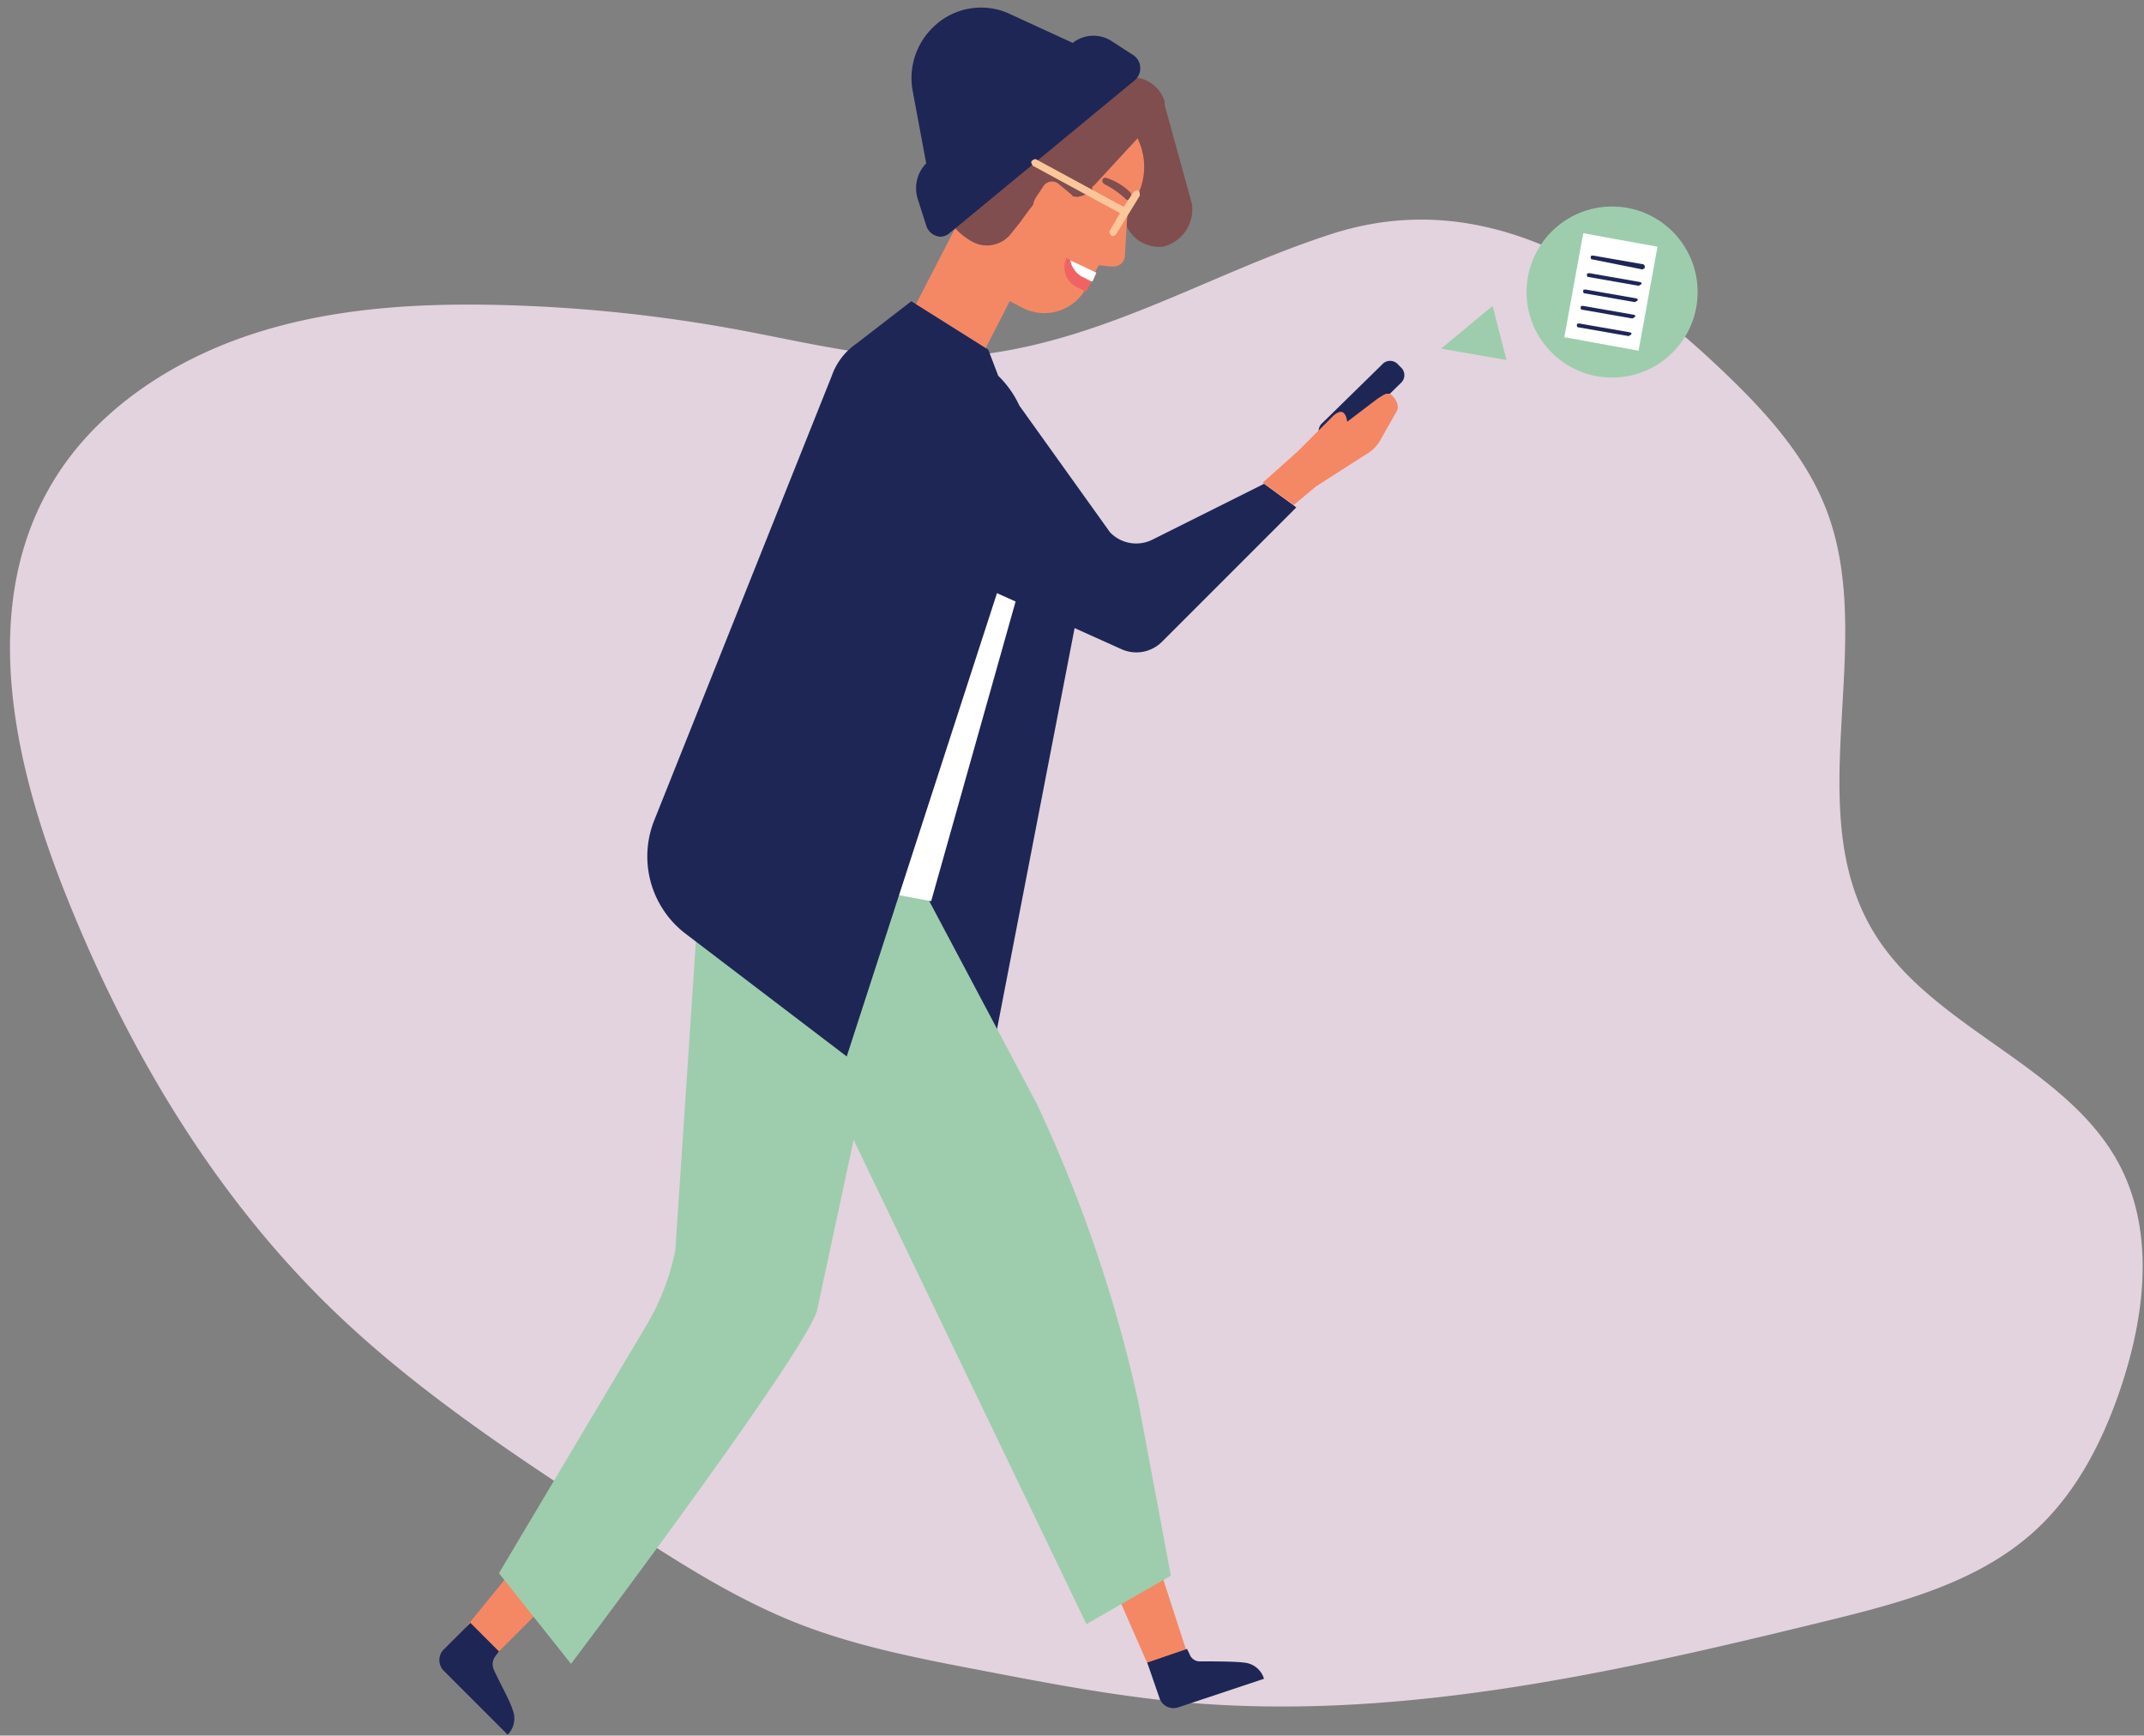 <svg xmlns="http://www.w3.org/2000/svg" xmlns:xlink="http://www.w3.org/1999/xlink" width="488" height="395" viewBox="0 0 488 395">
  <rect x="0" y="0" width="488" height="395" fill="#808080" stroke="none"/>
  <defs>
    <clipPath id="clip-eSafety-guide">
      <rect width="488" height="395"/>
    </clipPath>
  </defs>
  <g id="eSafety-guide" clip-path="url(#clip-eSafety-guide)">
    <g id="Group_18295" data-name="Group 18295" transform="translate(-132 -1234)">
      <path id="Path_89365" data-name="Path 89365" d="M219.095,23.887c-16.479-.11-32.388-5.465-48.34-9.6A344.237,344.237,0,0,0,117.01,4.844C97.762,3.023,78.119,2.857,59.442,7.714S23.055,22.728,12.333,38.349C-5.9,64.789-.939,100.115,8.641,130.529c11.382,36.1,28.564,70.874,54.053,99.356,18.105,20.2,40.034,36.817,61.831,53.321,12.3,9.328,24.7,18.657,38.672,25.391,13.008,6.237,27.07,9.991,41.045,13.689,14.941,3.974,29.883,7.948,45.132,10.432,48.691,7.893,98.525.276,147.172-8.059,17.139-2.925,34.98-6.237,48.6-16.725,10.635-8.169,17.666-19.982,22.676-32.235,6.548-16.007,9.932-34.554,2.813-50.34-10.547-23.293-40.3-33.615-51.943-56.412-14.941-29.2,5.625-65.354-4-96.6-4-13.027-12.92-24.011-22.236-34.112C370.266,14.117,341.745-6.692,306.765,1.974,277.146,9.315,250.867,24.108,219.095,23.887Z" transform="matrix(0.998, -0.07, 0.07, 0.998, 128.746, 1306.768)" fill="#e3d3de"/>
      <g id="Group_11229" data-name="Group 11229" transform="translate(-733 -2360)">
        <rect id="Rectangle_13467" data-name="Rectangle 13467" width="28.551" height="121.554" transform="matrix(0.982, 0.19, -0.19, 0.982, 1085.639, 3710.407)" fill="#1e2656"/>
        <path id="Path_89342" data-name="Path 89342" d="M63.777,151.142l8.763-2.827L65.19,125.7,53.6,127.961Z" transform="translate(1062.919 3822.654)" fill="#f48865"/>
        <path id="Path_89343" data-name="Path 89343" d="M64.067,146.386l19.505-6.5a5.188,5.188,0,0,0-4.523-3.675c-1.979-.283-7.35-.283-9.894-.283a2.472,2.472,0,0,1-2.544-1.7l-.565-1.131L57,136.21l2.827,8.2A3.361,3.361,0,0,0,64.067,146.386Z" transform="translate(1069.13 3836.173)" fill="#1e2656"/>
        <path id="Path_89344" data-name="Path 89344" d="M2.1,144.188l6.5,6.5L25.28,134.011,18.213,124.4Z" transform="translate(968.836 3820.28)" fill="#f48865"/>
        <path id="Path_89345" data-name="Path 89345" d="M.848,141.742l14.7,14.7a5.2,5.2,0,0,0,1.131-5.654c-.565-1.979-3.11-6.5-4.24-9.046a3.033,3.033,0,0,1,.283-3.11l.848-1.131-6.5-6.5L.848,137.219A3.439,3.439,0,0,0,.848,141.742Z" transform="translate(965 3832.337)" fill="#1e2656"/>
        <path id="Path_89346" data-name="Path 89346" d="M104.713,246.557l19.223-11.025-7.35-39.293a322.849,322.849,0,0,0-23.18-68.127L61.462,67.9,23.3,77.229Z" transform="translate(1007.565 3717.063)" fill="#9ecdad"/>
        <path id="Path_89347" data-name="Path 89347" d="M4.8,234.784,21.2,255.42s52.3-69.258,55.972-80.282L96.39,85.526,51.16,68l-6.219,93.286a54.03,54.03,0,0,1-6.5,16.961Z" transform="translate(973.769 3717.245)" fill="#9ecdad"/>
        <path id="Path_89348" data-name="Path 89348" d="M52.205,122.042,32.7,118.367,46.269,46l26.007,4.806Z" transform="translate(1024.738 3677.055)" fill="#fff"/>
        <path id="Path_89349" data-name="Path 89349" d="M70.436,10.571,52.061,28.1,49.8,12.832,59.694,5.2Z" transform="translate(1055.977 3602.52)" fill="#7d6158"/>
        <path id="Path_89350" data-name="Path 89350" d="M74.574,35.49c0-.283-.283-.848-.283-1.131h0L68.355,12.875v-.848a7.869,7.869,0,0,0-8.763-5.371c-4.24,1.131-7.35,5.088-6.5,9.611a8.1,8.1,0,0,0,7.067,6.784l1.131,8.2a7.8,7.8,0,0,0-2.261,7.067A8.179,8.179,0,0,0,68.073,45.1,8.734,8.734,0,0,0,74.574,35.49Z" transform="translate(1061.732 3605.021)" fill="#804e4e"/>
        <path id="Path_89351" data-name="Path 89351" d="M60.188,6.2,78.28,14.4a14.65,14.65,0,0,1,6.784,19.788L82.8,38.426l-.565,9.329A2.534,2.534,0,0,1,79.693,50.3h-.848L76.3,50.016,73.474,55.1a10.8,10.8,0,0,1-14.7,4.523L40.4,50.016Z" transform="translate(1038.805 3604.346)" fill="#f48865"/>
        <path id="Path_89352" data-name="Path 89352" d="M53.961,57.337,37,49.422,54.526,15.5l16.113,9.329Z" transform="translate(1032.593 3621.336)" fill="#f48865"/>
        <path id="Path_89353" data-name="Path 89353" d="M72.213,47.774l-.565-.565a2.41,2.41,0,0,1,0-3.675L85.217,30.248a2.41,2.41,0,0,1,3.675,0l.565.565a2.41,2.41,0,0,1,0,3.675L75.888,47.774A2.41,2.41,0,0,1,72.213,47.774Z" transform="translate(1094.341 3646.729)" fill="#1e2656"/>
        <path id="Path_89354" data-name="Path 89354" d="M89.48,46.062a8.986,8.986,0,0,0,3.392-3.11l3.675-6.5c.565-.848.848-1.7-.283-3.392-1.413-1.979-2.544-.565-3.675,0L85.523,38.43c-.283-1.979-1.131-3.11-3.11-1.413l-8.2,8.2L66.3,52.281l7.067,5.088,5.088-4.24Z" transform="translate(1086.12 3651.551)" fill="#f48865"/>
        <path id="Path_89355" data-name="Path 89355" d="M75.7,33.293,88.991,18.876,72.03,8.982v.283L66.659,6.72A12.819,12.819,0,0,0,49.98,11.809L42.348,24.53A15.4,15.4,0,0,0,48,46.014a6.952,6.952,0,0,0,8.763-1.7l2.261-2.827c4.806-6.784,5.654-7.067,9.329-6.219a34.74,34.74,0,0,0,3.675.565,6.448,6.448,0,0,0,3.392-1.7A.542.542,0,0,1,75.7,33.293Z" transform="translate(1038.27 3602.978)" fill="#804e4e"/>
        <path id="Path_89356" data-name="Path 89356" d="M88.556,11.825,83.75,8.715A7.629,7.629,0,0,0,74.7,9L60.57,2.5A15.522,15.522,0,0,0,43.044,5.323,16.063,16.063,0,0,0,38.238,19.74l3.11,16.678a8.078,8.078,0,0,0-1.979,7.915l1.979,6.219a3.6,3.6,0,0,0,3.11,2.544h0a3.21,3.21,0,0,0,2.261-.848l42.12-34.77A3.6,3.6,0,0,0,88.556,11.825Z" transform="translate(1034.465 3594.764)" fill="#1e2656"/>
        <path id="Path_89357" data-name="Path 89357" d="M94.11,44.388,59.906,70.4,55.1,59.371,87.043,39.3Z" transform="translate(1065.659 3664.815)" fill="#f48865"/>
        <path id="Path_89358" data-name="Path 89358" d="M90.593,73.585,88.9,84.61,36.6,68.78,51.582,30.9Z" transform="translate(1031.863 3649.469)" fill="#fbc69a"/>
        <path id="Path_89359" data-name="Path 89359" d="M157.127,66.155,131.685,78.875a8.229,8.229,0,0,1-9.611-1.7L101.438,48.346a22.806,22.806,0,0,0-4.806-6.784l-2.261-5.936L76.844,24.6,64.406,34.211a14.826,14.826,0,0,0-5.654,7.35l-40.424,101.2A22.128,22.128,0,0,0,25.4,168.486l36.749,27.986,34.2-105.441,28.268,12.721a8.249,8.249,0,0,0,9.329-1.7l30.53-30.53Z" transform="translate(995.576 3637.96)" fill="#1e2656"/>
        <path id="Path_89360" data-name="Path 89360" d="M57.607,24.775,50.822,21.1A5.062,5.062,0,0,0,52.8,27.6l2.261,1.131h.283a2.143,2.143,0,0,0,.565-1.131Z" transform="translate(1056.933 3631.566)" fill="#f06363"/>
        <path id="Path_89361" data-name="Path 89361" d="M50.8,21.3a5.551,5.551,0,0,0,2.544,3.675l2.261,1.131h.283l.848-1.979Z" transform="translate(1057.804 3631.932)" fill="#fff"/>
        <path id="Path_89362" data-name="Path 89362" d="M59.652,17.894a13.763,13.763,0,0,0-5.088-3.11c-1.131-.565-1.7.848-.565,1.413A20.782,20.782,0,0,1,58.8,19.59C59.369,20.156,60.5,18.742,59.652,17.894Z" transform="translate(1062.521 3619.79)" fill="#804e4e"/>
        <path id="Path_89363" data-name="Path 89363" d="M72.087,20.343c-.283-.283-.848,0-1.131.283l-2.261,3.392L48.906,13.276c-.283-.283-.848,0-1.131.283s0,.848.283,1.131L67.846,25.431l-2.261,3.958c-.283.283,0,.848.283,1.131s.848,0,1.131-.283l5.371-8.763C72.369,20.908,72.369,20.625,72.087,20.343Z" transform="translate(1052.065 3617.059)" fill="#fbc69a"/>
        <path id="Path_89364" data-name="Path 89364" d="M50.061,24.975l.565.283,6.219-7.067-3.392-2.827a2.367,2.367,0,0,0-3.392.848l-1.7,2.544A4.617,4.617,0,0,0,50.061,24.975Z" transform="translate(1052.323 3620.341)" fill="#f48865"/>
      </g>
      <g id="Group_11231" data-name="Group 11231" transform="translate(460 1281)">
        <circle id="Ellipse_1650" data-name="Ellipse 1650" cx="19.467" cy="19.467" r="19.467" transform="translate(19.467 0)" fill="#9ecdad"/>
        <path id="Path_89366" data-name="Path 89366" d="M14.886,20.21,0,17.633,11.737,7.9Z" transform="translate(0 14.716)" fill="#9ecdad"/>
        <rect id="Rectangle_13468" data-name="Rectangle 13468" width="17.177" height="24.047" transform="matrix(0.984, 0.179, -0.179, 0.984, 32.363, 6.078)" fill="#fff"/>
        <path id="Path_89367" data-name="Path 89367" d="M25.973,5.9l-11.451-2c-.286,0-.573,0-.573.286s0,.573.286.573l11.451,2.29h0c.286,0,.286-.286.573-.286C26.259,6.19,26.259,6.19,25.973,5.9Zm-.859,4.008-11.451-2c-.286,0-.573,0-.573.286s0,.573.286.573l11.451,2h0c.286,0,.286-.286.573-.286C25.686,10.2,25.4,9.912,25.114,9.912Zm-.859,3.722-11.451-2c-.286,0-.573,0-.573.286s0,.573.286.573l11.451,2h0c.286,0,.286-.286.573-.286C24.828,13.92,24.541,13.633,24.255,13.633Zm-.573,3.722-11.451-2c-.286,0-.573,0-.573.286s0,.573.286.573l11.451,2h0c.286,0,.286-.286.573-.286C24.255,17.641,23.969,17.355,23.682,17.355Zm-.859,4.008-11.451-2c-.286,0-.573,0-.573.286s0,.573.286.573l11.451,2h0c.286,0,.286-.286.573-.286C23.4,21.649,23.11,21.363,22.824,21.363Z" transform="translate(20.118 7.265)" fill="#1e2656"/>
      </g>
    </g>
  </g>
</svg>
